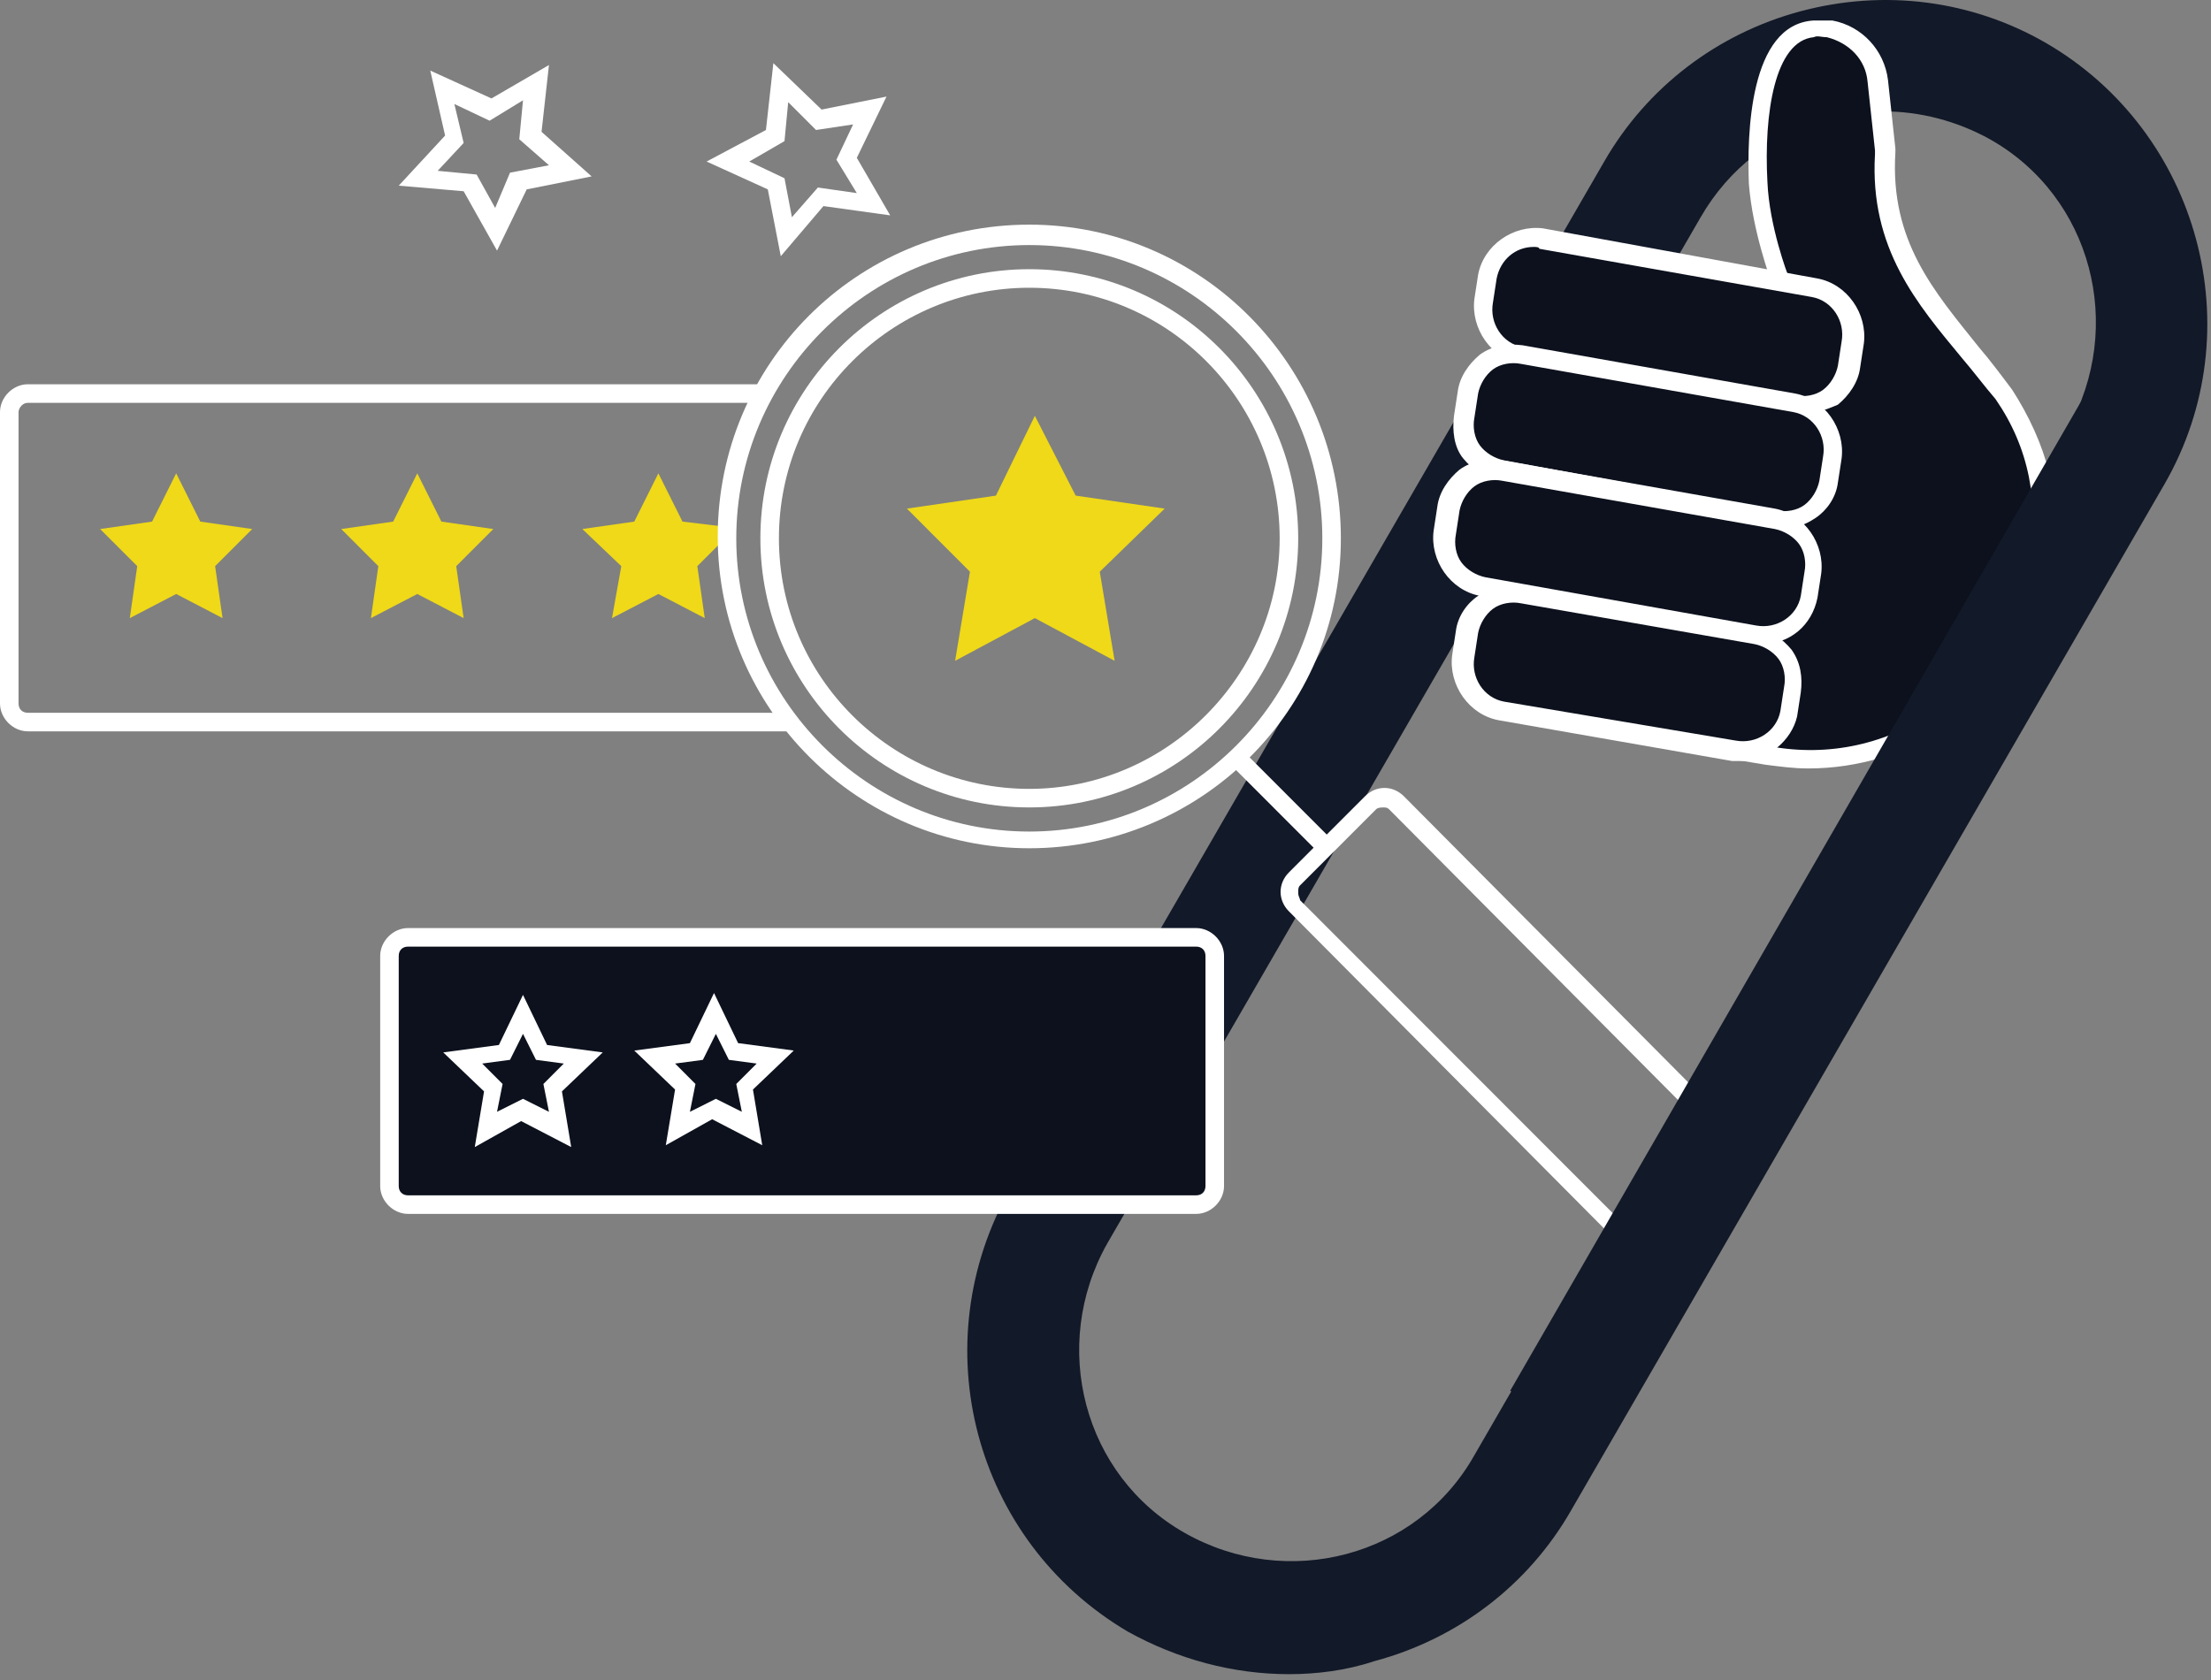 <svg width="375" height="285" viewBox="0 0 375 285" fill="none" xmlns="http://www.w3.org/2000/svg">
<rect x="0" y="0" width="375" height="285" fill="#808080" stroke="none"/>
<path d="M123.618 89.431L115.754 88.486L111.665 80.3L107.576 88.486L98.769 89.746L105.374 96.043L103.801 104.859L111.665 100.766L119.529 104.859L118.271 96.043L123.618 90.69" fill="#EFD918"/>
<path d="M218.613 284.012C209.176 284.012 199.74 281.493 191.247 276.77C165.139 261.342 156.332 227.967 171.43 201.52L272.086 27.404C279.321 14.81 291.274 5.679 305.428 1.901C319.583 -1.877 334.367 0.012 346.949 7.254C373.057 22.367 382.179 56.056 367.08 82.189L266.424 256.305C259.189 268.899 247.237 278.03 233.082 281.808C228.364 283.382 223.331 284.012 218.613 284.012ZM319.583 18.903C316.438 18.903 313.292 19.218 310.147 20.163C300.71 22.681 293.161 28.664 288.443 36.85L187.787 210.965C178.036 228.282 183.697 250.322 200.998 260.083C218.298 269.843 240.316 264.176 250.068 246.859L350.724 72.743C360.475 55.426 354.813 33.387 337.512 23.626C331.851 20.477 325.56 18.903 319.583 18.903Z" fill="#121928"/>
<path d="M174.575 143.901C145.637 143.901 121.731 120.287 121.731 91.005C121.731 61.724 145.322 38.109 174.575 38.109C203.829 38.109 227.42 62.038 227.42 91.32C227.42 120.602 203.514 143.901 174.575 143.901ZM174.575 41.573C147.21 41.573 124.876 63.928 124.876 91.32C124.876 118.712 147.21 141.067 174.575 141.067C201.941 141.067 224.274 118.712 224.274 91.32C224.274 63.928 201.941 41.573 174.575 41.573Z" fill="white"/>
<path d="M322.414 38.739L319.269 38.109L322.414 38.739Z" fill="white"/>
<path d="M174.575 136.974C149.411 136.974 128.965 116.509 128.965 91.32C128.965 66.132 149.411 45.666 174.575 45.666C199.739 45.666 220.185 66.132 220.185 91.32C220.185 116.509 199.739 136.974 174.575 136.974ZM174.575 48.815C151.298 48.815 132.111 67.706 132.111 91.32C132.111 114.934 151.298 133.826 174.575 133.826C197.852 133.826 217.039 114.619 217.039 91.32C217.039 68.021 198.166 48.815 174.575 48.815Z" fill="white"/>
<path d="M301.654 47.24C301.654 47.24 298.508 39.054 298.194 31.182C297.879 23.311 298.194 5.679 307.63 5.049C308.574 5.049 309.518 5.049 310.461 5.049C314.865 5.679 318.325 9.457 318.64 13.865L319.898 25.83C318.954 45.351 330.907 54.797 340.029 67.076C342.86 71.169 344.747 75.892 346.005 80.615C346.949 85.652 347.264 90.69 346.32 96.043C344.433 106.748 338.142 115.879 329.963 121.861C321.47 127.843 311.09 130.362 300.081 128.473L292.532 127.213H292.217" fill="#0C111D"/>
<path d="M306.686 130.362C304.17 130.362 301.968 130.047 299.452 129.732L291.902 128.473V126.899L292.217 125.324V126.899L292.531 125.324L300.081 126.584C310.146 128.473 320.212 126.269 328.705 120.287C337.198 114.304 342.859 105.803 344.432 95.728C345.376 90.69 345.061 85.967 344.118 80.93C343.174 76.207 341.287 71.799 338.456 67.706C336.568 65.502 334.681 62.983 332.794 60.779C325.245 51.648 317.066 42.202 318.01 26.145V25.515L316.752 13.865C316.437 10.087 313.606 7.253 309.832 6.309C308.888 6.309 308.259 5.994 307.63 6.309C301.024 6.939 299.137 19.218 299.766 30.868C300.081 38.424 303.226 46.61 303.226 46.61L300.395 47.87C300.395 47.555 297.25 39.369 296.621 31.182C296.306 22.996 296.621 4.105 307.63 3.475C308.573 3.475 309.517 3.475 310.775 3.475C315.808 4.42 319.583 8.513 320.212 13.55L321.47 25.2V25.83C320.526 40.943 328.076 49.444 335.625 58.89C337.512 61.094 339.399 63.613 341.287 66.131C344.118 70.539 346.319 75.262 347.578 80.3C348.836 85.653 348.836 91.005 347.892 96.358C346.005 107.063 340.028 116.823 330.907 123.12C323.357 127.843 315.179 130.362 306.686 130.362Z" fill="white"/>
<path d="M304.484 68.335L258.245 60.149C253.842 59.52 251.011 55.112 251.954 51.018L252.584 46.925C253.213 42.517 257.616 39.684 261.705 40.628L307.944 48.815C312.348 49.444 315.179 53.852 314.235 57.945L313.606 62.038C312.977 66.132 308.888 69.28 304.484 68.335Z" fill="#0C111D"/>
<path d="M305.743 70.225C305.114 70.225 304.485 70.225 304.17 70.225L257.931 61.724C252.898 60.779 249.438 55.741 250.067 50.704L250.697 46.611C251.64 41.573 256.673 38.109 261.706 38.739L308.259 47.24C313.292 48.185 316.752 53.222 316.123 58.26L315.494 62.353C315.179 64.872 313.607 67.076 311.719 68.65C309.517 69.595 307.63 70.225 305.743 70.225ZM260.133 41.888C256.988 41.888 254.471 44.092 253.842 47.24L253.213 51.333C252.584 54.797 254.786 58.26 258.246 58.89L304.485 67.076C306.057 67.391 307.945 67.076 309.203 66.132C310.461 65.187 311.405 63.613 311.719 62.038L312.348 57.945C312.977 54.482 310.776 51.019 307.316 50.389L261.077 42.203C261.077 41.888 260.448 41.888 260.133 41.888Z" fill="white"/>
<path d="M301.025 87.857L254.786 79.671C250.382 79.041 247.551 74.633 248.495 70.54L249.124 66.447C249.753 62.039 254.157 59.205 258.246 60.149L304.485 68.336C308.889 68.965 311.719 73.373 310.776 77.466L310.147 81.56C309.518 85.968 305.428 88.801 301.025 87.857Z" fill="#0C111D"/>
<path d="M302.283 89.746C301.654 89.746 301.025 89.746 300.71 89.746L254.471 81.559C251.955 81.245 249.753 79.67 248.18 77.781C246.608 75.892 246.293 73.058 246.608 70.54L247.237 66.446C247.551 63.928 249.124 61.724 251.011 60.149C253.213 58.575 255.73 58.26 258.246 58.575L304.485 66.761C309.518 67.706 312.978 72.744 312.349 77.781L311.719 81.874C311.405 84.393 309.832 86.597 307.945 87.857C306.058 89.116 304.17 89.746 302.283 89.746ZM301.339 86.597C302.912 86.912 304.799 86.597 306.058 85.653C307.316 84.708 308.259 83.134 308.574 81.559L309.203 77.466C309.832 74.003 307.63 70.54 304.17 69.91L257.931 61.724C256.359 61.409 254.471 61.724 253.213 62.668C251.955 63.613 251.011 65.187 250.697 66.761L250.068 70.854C249.753 72.429 250.068 74.318 251.011 75.577C251.955 76.837 253.528 77.781 255.1 78.096L301.339 86.597Z" fill="white"/>
<path d="M297.564 107.693L251.326 99.507C246.922 98.877 244.091 94.469 245.035 90.376L245.664 86.282C246.293 81.874 250.696 79.041 254.786 79.985L301.024 88.172C305.428 88.801 308.259 93.209 307.315 97.302L306.686 101.396C306.057 105.489 301.654 108.322 297.564 107.693Z" fill="#0C111D"/>
<path d="M298.823 109.267C298.194 109.267 297.565 109.267 297.25 109.267L251.011 101.081C245.978 100.136 242.518 95.098 243.148 90.061L243.777 85.967C244.091 83.449 245.664 81.245 247.551 79.67C249.753 78.096 252.269 77.781 254.786 78.096L301.025 86.282C306.058 87.227 309.518 92.265 308.888 97.302L308.259 101.395C307.316 106.118 303.541 109.267 298.823 109.267ZM297.879 106.118C301.339 106.748 304.799 104.544 305.428 101.081L306.058 96.987C306.372 95.413 306.058 93.524 305.114 92.265C304.17 91.005 302.597 90.061 301.025 89.746L254.786 81.559C253.213 81.245 251.326 81.559 250.068 82.504C248.809 83.449 247.866 85.023 247.551 86.597L246.922 90.69C246.608 92.265 246.922 94.154 247.866 95.413C248.809 96.672 250.382 97.617 251.955 97.932L297.879 106.118Z" fill="white"/>
<path d="M294.104 127.214L254.471 120.287C250.067 119.657 247.236 115.249 248.18 111.156L248.495 107.063C249.124 102.655 253.527 99.821 257.617 100.766L297.25 107.692C301.654 108.322 304.484 112.73 303.541 116.823L302.912 120.916C302.597 125.01 298.193 128.158 294.104 127.214Z" fill="#0C111D"/>
<path d="M295.363 129.103C294.734 129.103 294.105 129.103 293.79 129.103L254.157 122.176C249.124 121.231 245.664 116.194 246.293 111.156L246.922 107.063C247.237 104.544 248.809 102.34 250.697 101.08C252.899 99.506 255.415 99.191 257.931 99.506L297.565 106.433C300.081 106.748 302.283 108.322 303.856 110.211C305.428 112.415 305.743 114.934 305.428 117.453L304.799 121.546C303.856 125.639 299.767 129.103 295.363 129.103ZM294.419 125.639C297.879 126.269 301.339 124.065 301.968 120.602L302.597 116.508C302.912 114.934 302.597 113.045 301.654 111.786C300.71 110.526 299.137 109.582 297.565 109.267L257.931 102.34C256.359 102.025 254.471 102.34 253.213 103.284C251.955 104.229 251.011 105.803 250.697 107.378L250.068 111.471C249.439 114.934 251.64 118.398 255.1 119.027L294.419 125.639Z" fill="white"/>
<path d="M279.635 213.799C278.377 213.799 277.119 213.484 276.175 212.54L218.612 154.606C216.725 152.717 216.725 149.883 218.612 147.994L231.509 135.085C233.396 133.196 236.227 133.196 238.114 135.085L295.677 193.019C297.564 194.908 297.564 197.741 295.677 199.631L283.095 212.54C282.151 213.484 280.893 213.799 279.635 213.799ZM234.654 136.974C234.34 136.974 233.711 136.974 233.396 137.289L220.5 150.198C220.185 150.513 220.185 150.828 220.185 151.458C220.185 152.087 220.5 152.402 220.5 152.717L278.377 210.65C279.006 211.28 279.949 211.28 280.579 210.65L293.475 197.741C294.104 197.112 294.104 196.167 293.475 195.537L235.598 137.289C235.283 136.974 234.969 136.974 234.654 136.974Z" fill="white"/>
<path d="M210.78 127.323L208.556 129.549L223.903 144.911L226.127 142.685L210.78 127.323Z" fill="white"/>
<path d="M352.878 68.251L256.134 235.94L272.478 245.387L369.222 77.698L352.878 68.251Z" fill="#121928"/>
<path d="M134.313 124.065H4.718C2.202 124.065 0 121.861 0 119.342V69.91C0 67.391 2.202 65.187 4.718 65.187H129.595V68.336H4.718C3.775 68.336 3.146 69.28 3.146 69.91V119.342C3.146 120.287 3.775 120.917 4.718 120.917H134.313V124.065Z" fill="white"/>
<path d="M29.882 80.3L33.971 88.486L42.779 89.746L36.487 96.043L37.746 104.859L29.882 100.766L22.018 104.859L23.276 96.043L16.985 89.746L25.793 88.486L29.882 80.3Z" fill="#EFD918"/>
<path d="M70.773 80.3L74.863 88.486L83.67 89.746L77.379 96.043L78.637 104.859L70.773 100.766L62.91 104.859L64.168 96.043L57.877 89.746L66.684 88.486L70.773 80.3Z" fill="#EFD918"/>
<path d="M175.519 70.54L182.439 84.078L197.537 86.282L186.528 96.987L189.045 112.101L175.519 104.859L161.993 112.101L164.51 96.987L153.815 86.282L168.913 84.078L175.519 70.54Z" fill="#EFD918"/>
<path d="M132.426 43.462L130.224 32.127L119.844 27.404L129.909 22.052L131.168 10.717L139.346 18.588L150.355 16.384L145.322 26.774L150.984 36.535L139.66 34.961L132.426 43.462ZM127.078 27.404L133.055 30.238L134.313 36.85L138.717 31.812L145.322 32.757L141.862 27.089L144.693 21.107L138.402 22.052L133.684 17.329L133.055 23.941L127.078 27.404Z" fill="white"/>
<path d="M84.3 42.517L78.638 32.442L67.628 31.497L75.492 22.996L72.976 11.976L83.356 16.699L93.107 11.032L91.849 22.366L100.342 29.923L89.332 32.127L84.3 42.517ZM74.234 28.979L80.84 29.608L83.985 35.276L86.501 29.293L93.107 28.034L88.074 23.626L88.703 17.014L83.041 20.477L77.065 17.644L78.638 24.256L74.234 28.979Z" fill="white"/>
<path d="M202.885 204.353H69.201C67.314 204.353 66.056 202.779 66.056 201.205V162.163C66.056 160.274 67.314 159.014 69.201 159.014H202.885C204.772 159.014 206.03 160.274 206.03 162.163V201.205C206.03 202.779 204.458 204.353 202.885 204.353Z" fill="#0C111D"/>
<path d="M202.885 205.928H69.201C66.685 205.928 64.483 203.724 64.483 201.205V162.163C64.483 159.644 66.685 157.44 69.201 157.44H202.885C205.401 157.44 207.603 159.644 207.603 162.163V201.205C207.603 203.724 205.401 205.928 202.885 205.928ZM69.201 160.588C68.257 160.588 67.628 161.218 67.628 162.163V201.205C67.628 202.149 68.257 202.779 69.201 202.779H202.885C203.829 202.779 204.458 202.149 204.458 201.205V162.163C204.458 161.218 203.829 160.588 202.885 160.588H69.201Z" fill="white"/>
<path d="M89.018 171.923L92.163 178.22L99.084 179.479L94.051 184.517L95.309 191.444L89.018 188.295L82.412 191.444L83.671 184.517L78.638 179.479L85.558 178.22L89.018 171.923Z" fill="#0C111D"/>
<path d="M80.525 194.593L82.097 185.147L75.177 178.535L84.614 177.276L88.703 168.774L92.792 177.276L102.229 178.535L95.308 185.147L96.881 194.593L88.388 190.185L80.525 194.593ZM88.703 186.406L93.107 188.61L92.163 183.888L95.623 180.424L90.905 179.794L88.703 175.386L86.501 179.794L81.783 180.424L85.243 183.888L84.299 188.61L88.703 186.406Z" fill="white"/>
<path d="M121.417 171.608L124.562 178.22L131.797 179.165L126.764 184.203L128.022 191.444L121.417 187.981L115.126 191.444L116.384 184.203L111.037 179.165L118.271 178.22L121.417 171.608Z" fill="#0C111D"/>
<path d="M112.924 194.278L114.496 184.832L107.576 178.22L117.013 176.961L121.102 168.46L125.191 176.961L134.627 178.22L127.707 184.832L129.28 194.278L120.787 189.87L112.924 194.278ZM121.416 186.406L125.82 188.61L124.876 183.888L128.336 180.424L123.618 179.795L121.416 175.387L119.215 179.795L114.496 180.424L117.956 183.888L117.013 188.61L121.416 186.406Z" fill="white"/>
</svg>
